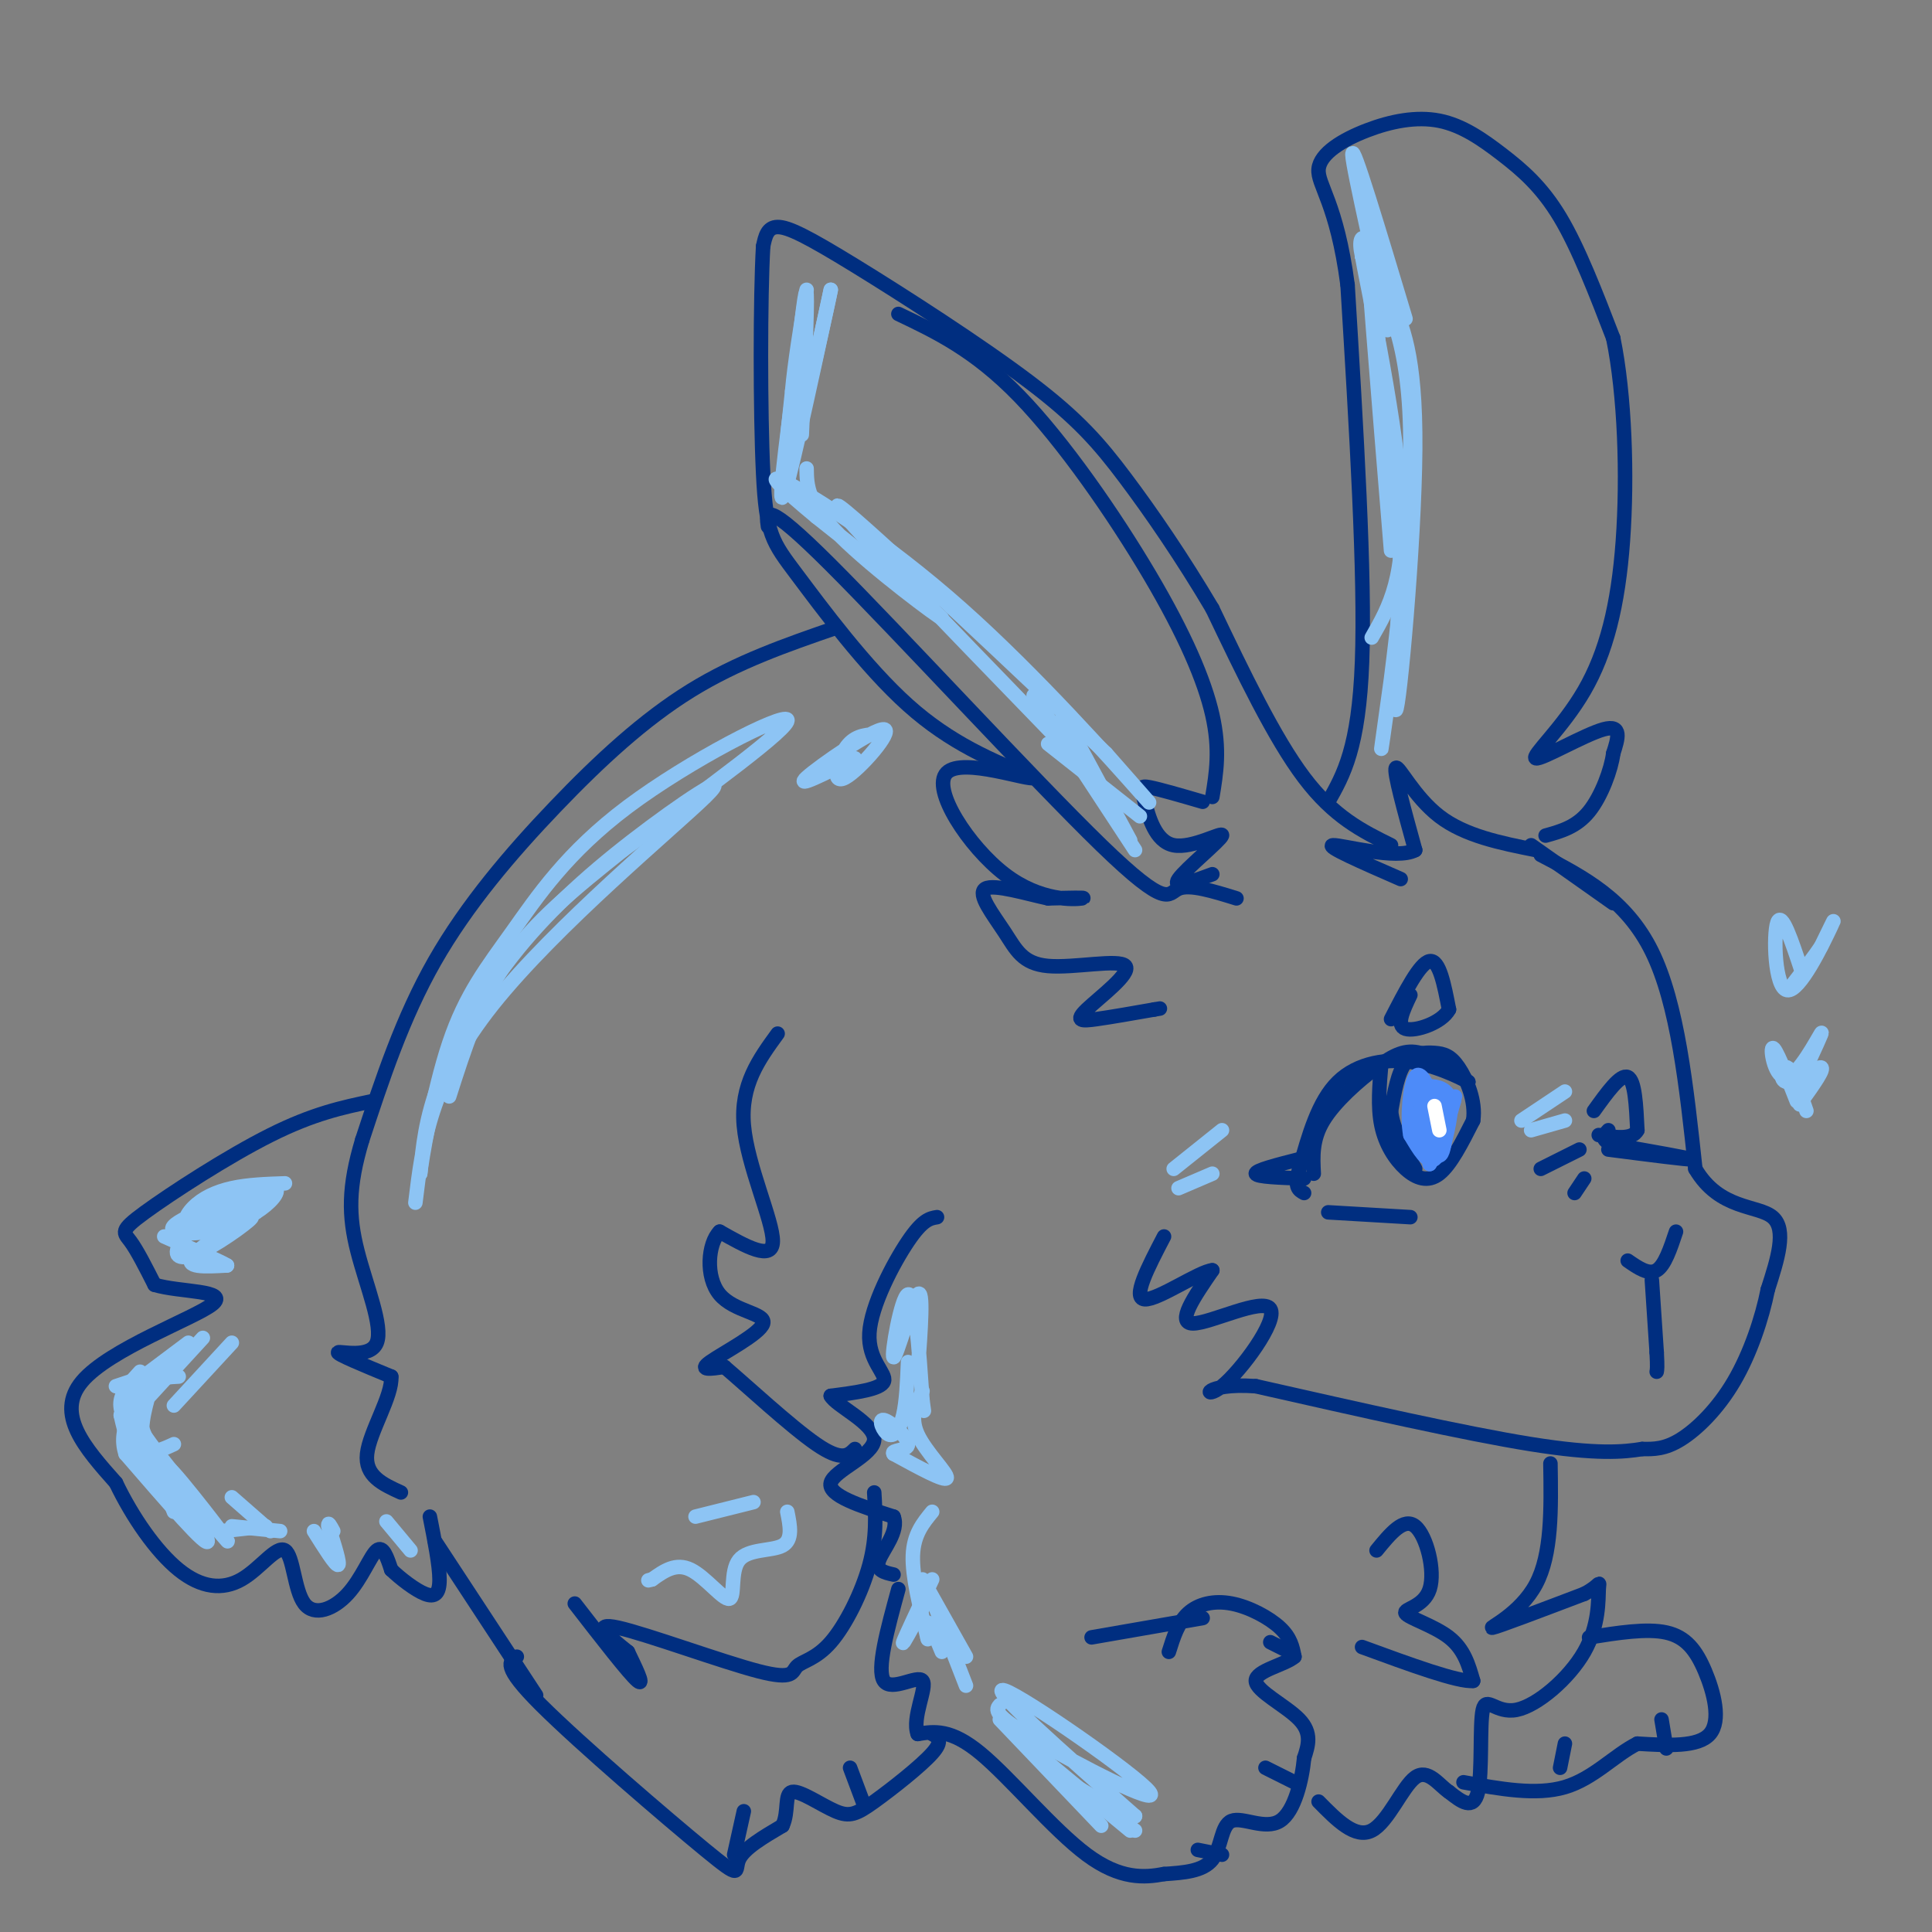 <svg viewBox='0 0 400 400' version='1.1' xmlns='http://www.w3.org/2000/svg' xmlns:xlink='http://www.w3.org/1999/xlink'><rect x="0" y="0" width="400" height="400" fill="#808080" stroke="none"/><g fill='none' stroke='#002E80' stroke-width='3' stroke-linecap='round' stroke-linejoin='round'><path d='M317,175c0.000,0.000 17.000,12.000 17,12'/><path d='M319,177c8.833,4.583 17.667,9.167 23,20c5.333,10.833 7.167,27.917 9,45'/><path d='M351,242c5.000,8.556 13.000,7.444 16,10c3.000,2.556 1.000,8.778 -1,15'/><path d='M366,267c-1.179,5.929 -3.625,13.250 -7,19c-3.375,5.750 -7.679,9.929 -11,12c-3.321,2.071 -5.661,2.036 -8,2'/><path d='M340,300c-3.822,0.622 -9.378,1.178 -23,-1c-13.622,-2.178 -35.311,-7.089 -57,-12'/><path d='M260,287c-11.278,-0.804 -10.971,3.187 -7,0c3.971,-3.187 11.608,-13.550 10,-16c-1.608,-2.450 -12.459,3.014 -16,3c-3.541,-0.014 0.230,-5.507 4,-11'/><path d='M251,263c-2.667,0.200 -11.333,6.200 -14,6c-2.667,-0.200 0.667,-6.600 4,-13'/><path d='M337,261c2.167,1.500 4.333,3.000 6,2c1.667,-1.000 2.833,-4.500 4,-8'/><path d='M342,265c0.000,0.000 1.000,15.000 1,15'/><path d='M343,280c0.167,3.167 0.083,3.583 0,4'/><path d='M272,243c-0.190,-3.530 -0.381,-7.060 2,-11c2.381,-3.940 7.333,-8.292 11,-11c3.667,-2.708 6.048,-3.774 9,-3c2.952,0.774 6.476,3.387 10,6'/><path d='M304,224c-0.083,0.000 -5.292,-3.000 -11,-4c-5.708,-1.000 -11.917,0.000 -16,4c-4.083,4.000 -6.042,11.000 -8,18'/><path d='M269,242c-1.167,3.833 -0.083,4.417 1,5'/><path d='M286,220c-0.399,4.571 -0.798,9.143 0,13c0.798,3.857 2.792,7.000 5,9c2.208,2.000 4.631,2.857 7,1c2.369,-1.857 4.685,-6.429 7,-11'/><path d='M305,232c0.620,-4.011 -1.329,-8.539 -3,-11c-1.671,-2.461 -3.065,-2.855 -5,-3c-1.935,-0.145 -4.410,-0.041 -6,2c-1.590,2.041 -2.295,6.021 -3,10'/><path d='M288,230c0.333,3.667 2.667,7.833 5,12'/><path d='M269,240c-4.583,1.167 -9.167,2.333 -9,3c0.167,0.667 5.083,0.833 10,1'/><path d='M275,251c0.000,0.000 17.000,1.000 17,1'/><path d='M319,242c0.000,0.000 8.000,-4.000 8,-4'/><path d='M326,247c0.000,0.000 2.000,-3.000 2,-3'/><path d='M333,238c8.417,1.083 16.833,2.167 17,2c0.167,-0.167 -7.917,-1.583 -16,-3'/><path d='M334,237c-2.833,-1.000 -1.917,-2.000 -1,-3'/><path d='M288,211c3.000,-5.833 6.000,-11.667 8,-12c2.000,-0.333 3.000,4.833 4,10'/><path d='M300,209c-1.422,2.756 -6.978,4.644 -9,4c-2.022,-0.644 -0.511,-3.822 1,-7'/><path d='M330,230c2.750,-3.833 5.500,-7.667 7,-7c1.500,0.667 1.750,5.833 2,11'/><path d='M339,234c-1.000,2.000 -4.500,1.500 -8,1'/><path d='M318,176c-7.356,-1.467 -14.711,-2.933 -20,-7c-5.289,-4.067 -8.511,-10.733 -9,-10c-0.489,0.733 1.756,8.867 4,17'/><path d='M293,176c-3.778,2.111 -15.222,-1.111 -17,-1c-1.778,0.111 6.111,3.556 14,7'/><path d='M288,175c-5.917,-2.917 -11.833,-5.833 -18,-14c-6.167,-8.167 -12.583,-21.583 -19,-35'/><path d='M251,126c-6.321,-10.668 -12.625,-19.839 -18,-27c-5.375,-7.161 -9.822,-12.311 -20,-20c-10.178,-7.689 -26.086,-17.916 -36,-24c-9.914,-6.084 -13.832,-8.024 -16,-8c-2.168,0.024 -2.584,2.012 -3,4'/><path d='M158,51c-0.604,10.373 -0.616,34.306 0,47c0.616,12.694 1.858,14.148 7,21c5.142,6.852 14.183,19.100 23,27c8.817,7.900 17.408,11.450 26,15'/><path d='M214,161c-0.504,0.901 -14.764,-4.346 -18,-1c-3.236,3.346 4.552,15.285 12,21c7.448,5.715 14.557,5.204 16,5c1.443,-0.204 -2.778,-0.102 -7,0'/><path d='M217,186c-4.203,-0.876 -11.209,-3.065 -13,-2c-1.791,1.065 1.635,5.383 4,9c2.365,3.617 3.670,6.533 9,7c5.330,0.467 14.686,-1.514 16,0c1.314,1.514 -5.416,6.523 -8,9c-2.584,2.477 -1.024,2.422 2,2c3.024,-0.422 7.512,-1.211 12,-2'/><path d='M239,209c2.000,-0.333 1.000,-0.167 0,0'/><path d='M186,65c7.899,3.762 15.798,7.524 25,17c9.202,9.476 19.708,24.667 27,37c7.292,12.333 11.369,21.810 13,29c1.631,7.190 0.815,12.095 0,17'/><path d='M159,109c-0.435,-2.923 -0.869,-5.845 13,8c13.869,13.845 42.042,44.458 56,58c13.958,13.542 13.702,10.012 16,9c2.298,-1.012 7.149,0.494 12,2'/><path d='M249,166c-4.457,-1.299 -8.915,-2.597 -11,-3c-2.085,-0.403 -1.799,0.091 -1,3c0.799,2.909 2.111,8.233 6,9c3.889,0.767 10.355,-3.024 10,-2c-0.355,1.024 -7.530,6.864 -9,9c-1.470,2.136 2.765,0.568 7,-1'/><path d='M275,166c3.167,-5.583 6.333,-11.167 7,-29c0.667,-17.833 -1.167,-47.917 -3,-78'/><path d='M279,59c-2.231,-17.071 -6.310,-20.748 -6,-24c0.310,-3.252 5.008,-6.079 10,-8c4.992,-1.921 10.276,-2.938 15,-2c4.724,0.938 8.887,3.829 13,7c4.113,3.171 8.175,6.620 12,13c3.825,6.380 7.412,15.690 11,25'/><path d='M334,70c2.420,11.756 2.969,28.647 2,42c-0.969,13.353 -3.456,23.167 -8,31c-4.544,7.833 -11.147,13.686 -10,14c1.147,0.314 10.042,-4.910 14,-6c3.958,-1.090 2.979,1.955 2,5'/><path d='M334,156c-0.400,3.222 -2.400,8.778 -5,12c-2.600,3.222 -5.800,4.111 -9,5'/><path d='M242,342c0.952,-3.042 1.905,-6.083 4,-8c2.095,-1.917 5.333,-2.708 9,-2c3.667,0.708 7.762,2.917 10,5c2.238,2.083 2.619,4.042 3,6'/><path d='M268,343c-1.869,1.679 -8.042,2.875 -8,5c0.042,2.125 6.298,5.179 9,8c2.702,2.821 1.851,5.411 1,8'/><path d='M270,364c-0.404,4.300 -1.912,11.049 -5,13c-3.088,1.951 -7.754,-0.898 -10,0c-2.246,0.898 -2.070,5.542 -4,8c-1.930,2.458 -5.965,2.729 -10,3'/><path d='M241,388c-4.012,0.762 -9.042,1.167 -16,-4c-6.958,-5.167 -15.845,-15.905 -22,-21c-6.155,-5.095 -9.577,-4.548 -13,-4'/><path d='M190,359c-1.274,-3.333 2.042,-9.667 1,-11c-1.042,-1.333 -6.440,2.333 -8,0c-1.560,-2.333 0.720,-10.667 3,-19'/><path d='M249,335c0.000,0.000 -23.000,4.000 -23,4'/><path d='M321,303c0.156,9.400 0.311,18.800 -3,25c-3.311,6.200 -10.089,9.200 -9,9c1.089,-0.200 10.044,-3.600 19,-7'/><path d='M328,330c3.604,-1.884 3.114,-3.093 3,-1c-0.114,2.093 0.149,7.489 -3,13c-3.149,5.511 -9.710,11.137 -14,12c-4.290,0.863 -6.309,-3.037 -7,0c-0.691,3.037 -0.055,13.011 -1,17c-0.945,3.989 -3.473,1.995 -6,0'/><path d='M300,371c-2.107,-1.405 -4.375,-4.917 -7,-3c-2.625,1.917 -5.607,9.262 -9,11c-3.393,1.738 -7.196,-2.131 -11,-6'/><path d='M285,321c2.826,-3.459 5.652,-6.919 8,-5c2.348,1.919 4.217,9.215 3,13c-1.217,3.785 -5.520,4.057 -5,5c0.520,0.943 5.863,2.555 9,5c3.137,2.445 4.069,5.722 5,9'/><path d='M305,348c-3.000,0.333 -13.000,-3.333 -23,-7'/><path d='M194,252c-1.476,0.244 -2.952,0.488 -6,5c-3.048,4.512 -7.667,13.292 -8,19c-0.333,5.708 3.619,8.345 3,10c-0.619,1.655 -5.810,2.327 -11,3'/><path d='M172,289c1.024,2.048 9.083,5.667 9,9c-0.083,3.333 -8.310,6.381 -9,9c-0.690,2.619 6.155,4.810 13,7'/><path d='M185,314c1.222,2.956 -2.222,6.844 -3,9c-0.778,2.156 1.111,2.578 3,3'/><path d='M262,366c0.000,0.000 6.000,3.000 6,3'/><path d='M248,383c0.000,0.000 5.000,1.000 5,1'/><path d='M263,340c0.000,0.000 4.000,2.000 4,2'/><path d='M329,339c5.976,-0.952 11.952,-1.905 16,-1c4.048,0.905 6.167,3.667 8,8c1.833,4.333 3.381,10.238 1,13c-2.381,2.762 -8.690,2.381 -15,2'/><path d='M339,361c-4.733,2.356 -9.067,7.244 -15,9c-5.933,1.756 -13.467,0.378 -21,-1'/><path d='M323,366c0.000,0.000 1.000,-5.000 1,-5'/><path d='M345,362c0.000,0.000 -1.000,-6.000 -1,-6'/><path d='M161,214c-3.867,5.311 -7.733,10.622 -7,19c0.733,8.378 6.067,19.822 6,24c-0.067,4.178 -5.533,1.089 -11,-2'/><path d='M149,255c-2.432,2.396 -3.013,9.384 0,13c3.013,3.616 9.619,3.858 9,6c-0.619,2.142 -8.463,6.183 -11,8c-2.537,1.817 0.231,1.408 3,1'/><path d='M150,283c4.333,3.667 13.667,12.333 19,16c5.333,3.667 6.667,2.333 8,1'/><path d='M173,130c-10.167,3.512 -20.333,7.024 -30,13c-9.667,5.976 -18.833,14.417 -28,24c-9.167,9.583 -18.333,20.310 -25,32c-6.667,11.690 -10.833,24.345 -15,37'/><path d='M75,236c-2.952,9.797 -2.833,15.791 -1,23c1.833,7.209 5.378,15.633 4,19c-1.378,3.367 -7.679,1.676 -8,2c-0.321,0.324 5.340,2.662 11,5'/><path d='M81,285c0.289,3.978 -4.489,11.422 -5,16c-0.511,4.578 3.244,6.289 7,8'/><path d='M77,228c-6.054,1.274 -12.107,2.548 -21,7c-8.893,4.452 -20.625,12.083 -26,16c-5.375,3.917 -4.393,4.119 -3,6c1.393,1.881 3.196,5.440 5,9'/><path d='M32,266c5.179,1.595 15.625,1.083 12,4c-3.625,2.917 -21.321,9.262 -27,16c-5.679,6.738 0.661,13.869 7,21'/><path d='M24,307c3.376,7.059 8.317,14.208 13,18c4.683,3.792 9.110,4.227 13,2c3.890,-2.227 7.244,-7.116 9,-6c1.756,1.116 1.914,8.237 4,11c2.086,2.763 6.100,1.167 9,-2c2.900,-3.167 4.686,-7.905 6,-9c1.314,-1.095 2.157,1.452 3,4'/><path d='M81,325c1.845,1.774 4.958,4.208 7,5c2.042,0.792 3.012,-0.060 3,-3c-0.012,-2.940 -1.006,-7.970 -2,-13'/><path d='M181,309c0.273,4.650 0.546,9.300 -1,15c-1.546,5.700 -4.912,12.450 -8,16c-3.088,3.550 -5.900,3.900 -7,5c-1.100,1.100 -0.488,2.950 -8,1c-7.512,-1.950 -23.146,-7.700 -29,-9c-5.854,-1.300 -1.927,1.850 2,5'/><path d='M130,342c1.333,2.822 3.667,7.378 2,6c-1.667,-1.378 -7.333,-8.689 -13,-16'/><path d='M90,319c0.000,0.000 21.000,32.000 21,32'/><path d='M107,343c-1.577,0.935 -3.155,1.869 5,10c8.155,8.131 26.042,23.458 34,30c7.958,6.542 5.988,4.298 7,2c1.012,-2.298 5.006,-4.649 9,-7'/><path d='M162,378c1.378,-2.904 0.322,-6.665 2,-7c1.678,-0.335 6.089,2.756 9,4c2.911,1.244 4.322,0.643 8,-2c3.678,-2.643 9.622,-7.326 12,-10c2.378,-2.674 1.189,-3.337 0,-4'/><path d='M179,374c0.000,0.000 -3.000,-8.000 -3,-8'/><path d='M152,384c0.000,0.000 2.000,-9.000 2,-9'/></g>
<g fill='none' stroke='#4D8BF9' stroke-width='3' stroke-linecap='round' stroke-linejoin='round'><path d='M296,227c0.000,0.000 1.000,12.000 1,12'/><path d='M297,239c1.089,-0.711 3.311,-8.489 4,-11c0.689,-2.511 -0.156,0.244 -1,3'/><path d='M300,231c-0.600,2.689 -1.600,7.911 -3,9c-1.400,1.089 -3.200,-1.956 -5,-5'/><path d='M292,235c-0.733,-3.667 -0.067,-10.333 1,-12c1.067,-1.667 2.533,1.667 4,5'/><path d='M297,228c0.756,3.178 0.644,8.622 0,9c-0.644,0.378 -1.822,-4.311 -3,-9'/><path d='M294,228c-0.548,-2.071 -0.417,-2.750 1,-3c1.417,-0.250 4.119,-0.071 5,2c0.881,2.071 -0.060,6.036 -1,10'/><path d='M299,237c-0.405,2.202 -0.917,2.708 -2,2c-1.083,-0.708 -2.738,-2.631 -3,-5c-0.262,-2.369 0.869,-5.185 2,-8'/><path d='M296,226c1.378,-1.111 3.822,0.111 4,3c0.178,2.889 -1.911,7.444 -4,12'/><path d='M296,241c0.167,-0.167 2.583,-6.583 5,-13'/></g>
<g fill='none' stroke='#FFFFFF' stroke-width='3' stroke-linecap='round' stroke-linejoin='round'><path d='M298,234c0.000,0.000 -1.000,-5.000 -1,-5'/></g>
<g fill='none' stroke='#8DC4F4' stroke-width='3' stroke-linecap='round' stroke-linejoin='round'><path d='M163,313c0.587,2.912 1.174,5.825 -1,7c-2.174,1.175 -7.108,0.614 -9,3c-1.892,2.386 -0.740,7.719 -2,8c-1.260,0.281 -4.931,-4.491 -8,-6c-3.069,-1.509 -5.534,0.246 -8,2'/><path d='M135,327c-1.333,0.333 -0.667,0.167 0,0'/><path d='M156,311c0.000,0.000 -12.000,3.000 -12,3'/><path d='M190,284c0.637,-8.750 1.274,-17.500 0,-16c-1.274,1.500 -4.458,13.250 -5,13c-0.542,-0.250 1.560,-12.500 3,-13c1.440,-0.500 2.220,10.750 3,22'/><path d='M191,290c0.500,3.667 0.250,1.833 0,0'/><path d='M191,288c-1.333,2.689 -2.667,5.378 -1,9c1.667,3.622 6.333,8.178 6,9c-0.333,0.822 -5.667,-2.089 -11,-5'/><path d='M185,301c-0.715,-0.867 2.999,-0.533 3,-2c0.001,-1.467 -3.711,-4.733 -5,-5c-1.289,-0.267 -0.155,2.467 1,3c1.155,0.533 2.330,-1.133 3,-4c0.670,-2.867 0.835,-6.933 1,-11'/><path d='M193,313c-1.917,2.333 -3.833,4.667 -4,9c-0.167,4.333 1.417,10.667 3,17'/><path d='M192,339c0.333,1.711 -0.333,-2.511 0,-3c0.333,-0.489 1.667,2.756 3,6'/><path d='M200,349c0.000,0.000 -7.000,-18.000 -7,-18'/><path d='M191,333c-2.167,4.000 -4.333,8.000 -4,7c0.333,-1.000 3.167,-7.000 6,-13'/><path d='M191,327c0.000,0.000 9.000,16.000 9,16'/><path d='M207,353c-0.810,0.935 -1.619,1.869 7,7c8.619,5.131 26.667,14.458 24,11c-2.667,-3.458 -26.048,-19.702 -30,-21c-3.952,-1.298 11.524,12.351 27,26'/><path d='M235,376c-0.333,1.511 -14.667,-7.711 -17,-9c-2.333,-1.289 7.333,5.356 17,12'/><path d='M234,379c0.000,0.000 -23.000,-19.000 -23,-19'/><path d='M228,378c0.000,0.000 -21.000,-22.000 -21,-22'/><path d='M86,249c1.497,-12.333 2.994,-24.667 16,-41c13.006,-16.333 37.521,-36.667 44,-43c6.479,-6.333 -5.078,1.333 -15,9c-9.922,7.667 -18.210,15.333 -25,24c-6.790,8.667 -12.083,18.333 -15,26c-2.917,7.667 -3.459,13.333 -4,19'/><path d='M87,243c0.171,-2.103 2.598,-16.859 6,-27c3.402,-10.141 7.778,-15.667 13,-23c5.222,-7.333 11.291,-16.474 24,-26c12.709,-9.526 32.060,-19.436 33,-18c0.940,1.436 -16.530,14.218 -34,27'/><path d='M129,176c-10.089,8.067 -18.311,14.733 -24,23c-5.689,8.267 -8.844,18.133 -12,28'/><path d='M181,152c-2.150,0.199 -4.300,0.399 -6,3c-1.700,2.601 -2.951,7.604 0,6c2.951,-1.604 10.102,-9.817 8,-10c-2.102,-0.183 -13.458,7.662 -16,10c-2.542,2.338 3.729,-0.831 10,-4'/><path d='M59,245c-3.840,0.131 -7.680,0.262 -11,1c-3.320,0.738 -6.121,2.081 -8,4c-1.879,1.919 -2.838,4.412 2,3c4.838,-1.412 15.472,-6.729 14,-7c-1.472,-0.271 -15.050,4.504 -19,7c-3.950,2.496 1.729,2.713 6,2c4.271,-0.713 7.136,-2.357 10,-4'/><path d='M53,251c2.891,-1.802 5.119,-4.306 4,-5c-1.119,-0.694 -5.586,0.424 -10,3c-4.414,2.576 -8.774,6.610 -10,9c-1.226,2.390 0.682,3.135 5,1c4.318,-2.135 11.047,-7.152 10,-7c-1.047,0.152 -9.871,5.472 -12,8c-2.129,2.528 2.435,2.264 7,2'/><path d='M47,262c-1.000,-0.667 -7.000,-3.333 -13,-6'/><path d='M37,285c-1.732,0.089 -3.464,0.179 -6,1c-2.536,0.821 -5.876,2.375 -3,8c2.876,5.625 11.967,15.322 13,18c1.033,2.678 -5.990,-1.663 -10,-6c-4.010,-4.337 -5.005,-8.668 -6,-13'/><path d='M25,293c4.963,5.083 20.372,24.290 22,26c1.628,1.710 -10.523,-14.078 -12,-15c-1.477,-0.922 7.721,13.022 8,15c0.279,1.978 -8.360,-8.011 -17,-18'/><path d='M26,301c-1.833,-5.500 2.083,-10.250 6,-15'/><path d='M36,299c-2.208,1.024 -4.417,2.048 -6,1c-1.583,-1.048 -2.542,-4.167 -3,-7c-0.458,-2.833 -0.417,-5.381 1,-7c1.417,-1.619 4.208,-2.310 7,-3'/><path d='M31,288c-1.167,4.167 -2.333,8.333 -1,12c1.333,3.667 5.167,6.833 9,10'/><path d='M36,313c0.000,0.000 -8.000,-21.000 -8,-21'/><path d='M27,296c-1.167,-2.000 -2.333,-4.000 -2,-6c0.333,-2.000 2.167,-4.000 4,-6'/><path d='M24,287c0.000,0.000 6.000,-2.000 6,-2'/><path d='M65,317c2.250,3.583 4.500,7.167 5,7c0.500,-0.167 -0.750,-4.083 -2,-8'/><path d='M68,316c-0.167,-1.167 0.417,-0.083 1,1'/><path d='M80,315c0.000,0.000 5.000,6.000 5,6'/><path d='M48,310c0.000,0.000 8.000,7.000 8,7'/><path d='M48,316c0.000,0.000 10.000,1.000 10,1'/><path d='M46,317c0.000,0.000 9.000,-1.000 9,-1'/><path d='M36,291c0.000,0.000 12.000,-13.000 12,-13'/><path d='M31,289c0.000,0.000 11.000,-12.000 11,-12'/><path d='M27,287c0.000,0.000 12.000,-9.000 12,-9'/><path d='M166,90c0.583,-13.250 1.167,-26.500 1,-29c-0.167,-2.500 -1.083,5.750 -2,14'/><path d='M165,75c-1.422,10.311 -3.978,29.089 -3,28c0.978,-1.089 5.489,-22.044 10,-43'/><path d='M172,60c-0.222,1.444 -5.778,26.556 -8,34c-2.222,7.444 -1.111,-2.778 0,-13'/><path d='M164,81c0.500,-5.667 1.750,-13.333 3,-21'/><path d='M167,97c0.044,3.556 0.089,7.111 7,14c6.911,6.889 20.689,17.111 21,17c0.311,-0.111 -12.844,-10.556 -26,-21'/><path d='M169,107c-6.951,-5.778 -11.327,-9.724 -6,-7c5.327,2.724 20.357,12.118 36,26c15.643,13.882 31.898,32.252 37,38c5.102,5.748 -0.949,-1.126 -7,-8'/><path d='M229,156c-15.311,-14.711 -50.089,-47.489 -55,-51c-4.911,-3.511 20.044,22.244 45,48'/><path d='M214,144c0.000,0.000 21.000,32.000 21,32'/><path d='M217,154c0.000,0.000 19.000,15.000 19,15'/><path d='M220,148c0.000,0.000 14.000,26.000 14,26'/><path d='M291,66c-5.533,-18.422 -11.067,-36.844 -11,-34c0.067,2.844 5.733,26.956 7,34c1.267,7.044 -1.867,-2.978 -5,-13'/><path d='M282,53c-0.750,-3.205 -0.124,-4.716 1,-3c1.124,1.716 2.746,6.659 5,12c2.254,5.341 5.140,11.081 5,31c-0.140,19.919 -3.307,54.017 -4,54c-0.693,-0.017 1.088,-34.148 2,-46c0.912,-11.852 0.956,-1.426 1,9'/><path d='M292,110c-1.679,14.786 -6.375,47.250 -6,45c0.375,-2.250 5.821,-39.214 6,-62c0.179,-22.786 -4.911,-31.393 -10,-40'/><path d='M282,53c0.489,3.333 6.711,31.667 8,49c1.289,17.333 -2.356,23.667 -6,30'/><path d='M288,114c-2.750,-33.583 -5.500,-67.167 -5,-65c0.500,2.167 4.250,40.083 8,78'/><path d='M243,242c0.000,0.000 10.000,-8.000 10,-8'/><path d='M244,246c0.000,0.000 7.000,-3.000 7,-3'/><path d='M315,232c0.000,0.000 9.000,-6.000 9,-6'/><path d='M317,234c0.000,0.000 7.000,-2.000 7,-2'/><path d='M374,230c-1.458,-4.274 -2.917,-8.548 -4,-9c-1.083,-0.452 -1.792,2.917 0,3c1.792,0.083 6.083,-3.119 7,-3c0.917,0.119 -1.542,3.560 -4,7'/><path d='M373,228c-0.667,1.167 -0.333,0.583 0,0'/><path d='M373,201c-2.060,-6.220 -4.119,-12.440 -5,-10c-0.881,2.440 -0.583,13.542 2,14c2.583,0.458 7.452,-9.726 9,-13c1.548,-3.274 -0.226,0.363 -2,4'/><path d='M377,196c-1.333,2.000 -3.667,5.000 -6,8'/><path d='M372,228c-2.220,-5.649 -4.440,-11.298 -5,-11c-0.560,0.298 0.542,6.542 3,6c2.458,-0.542 6.274,-7.869 7,-9c0.726,-1.131 -1.637,3.935 -4,9'/><path d='M373,223c-0.833,1.500 -0.917,0.750 -1,0'/></g>
</svg>